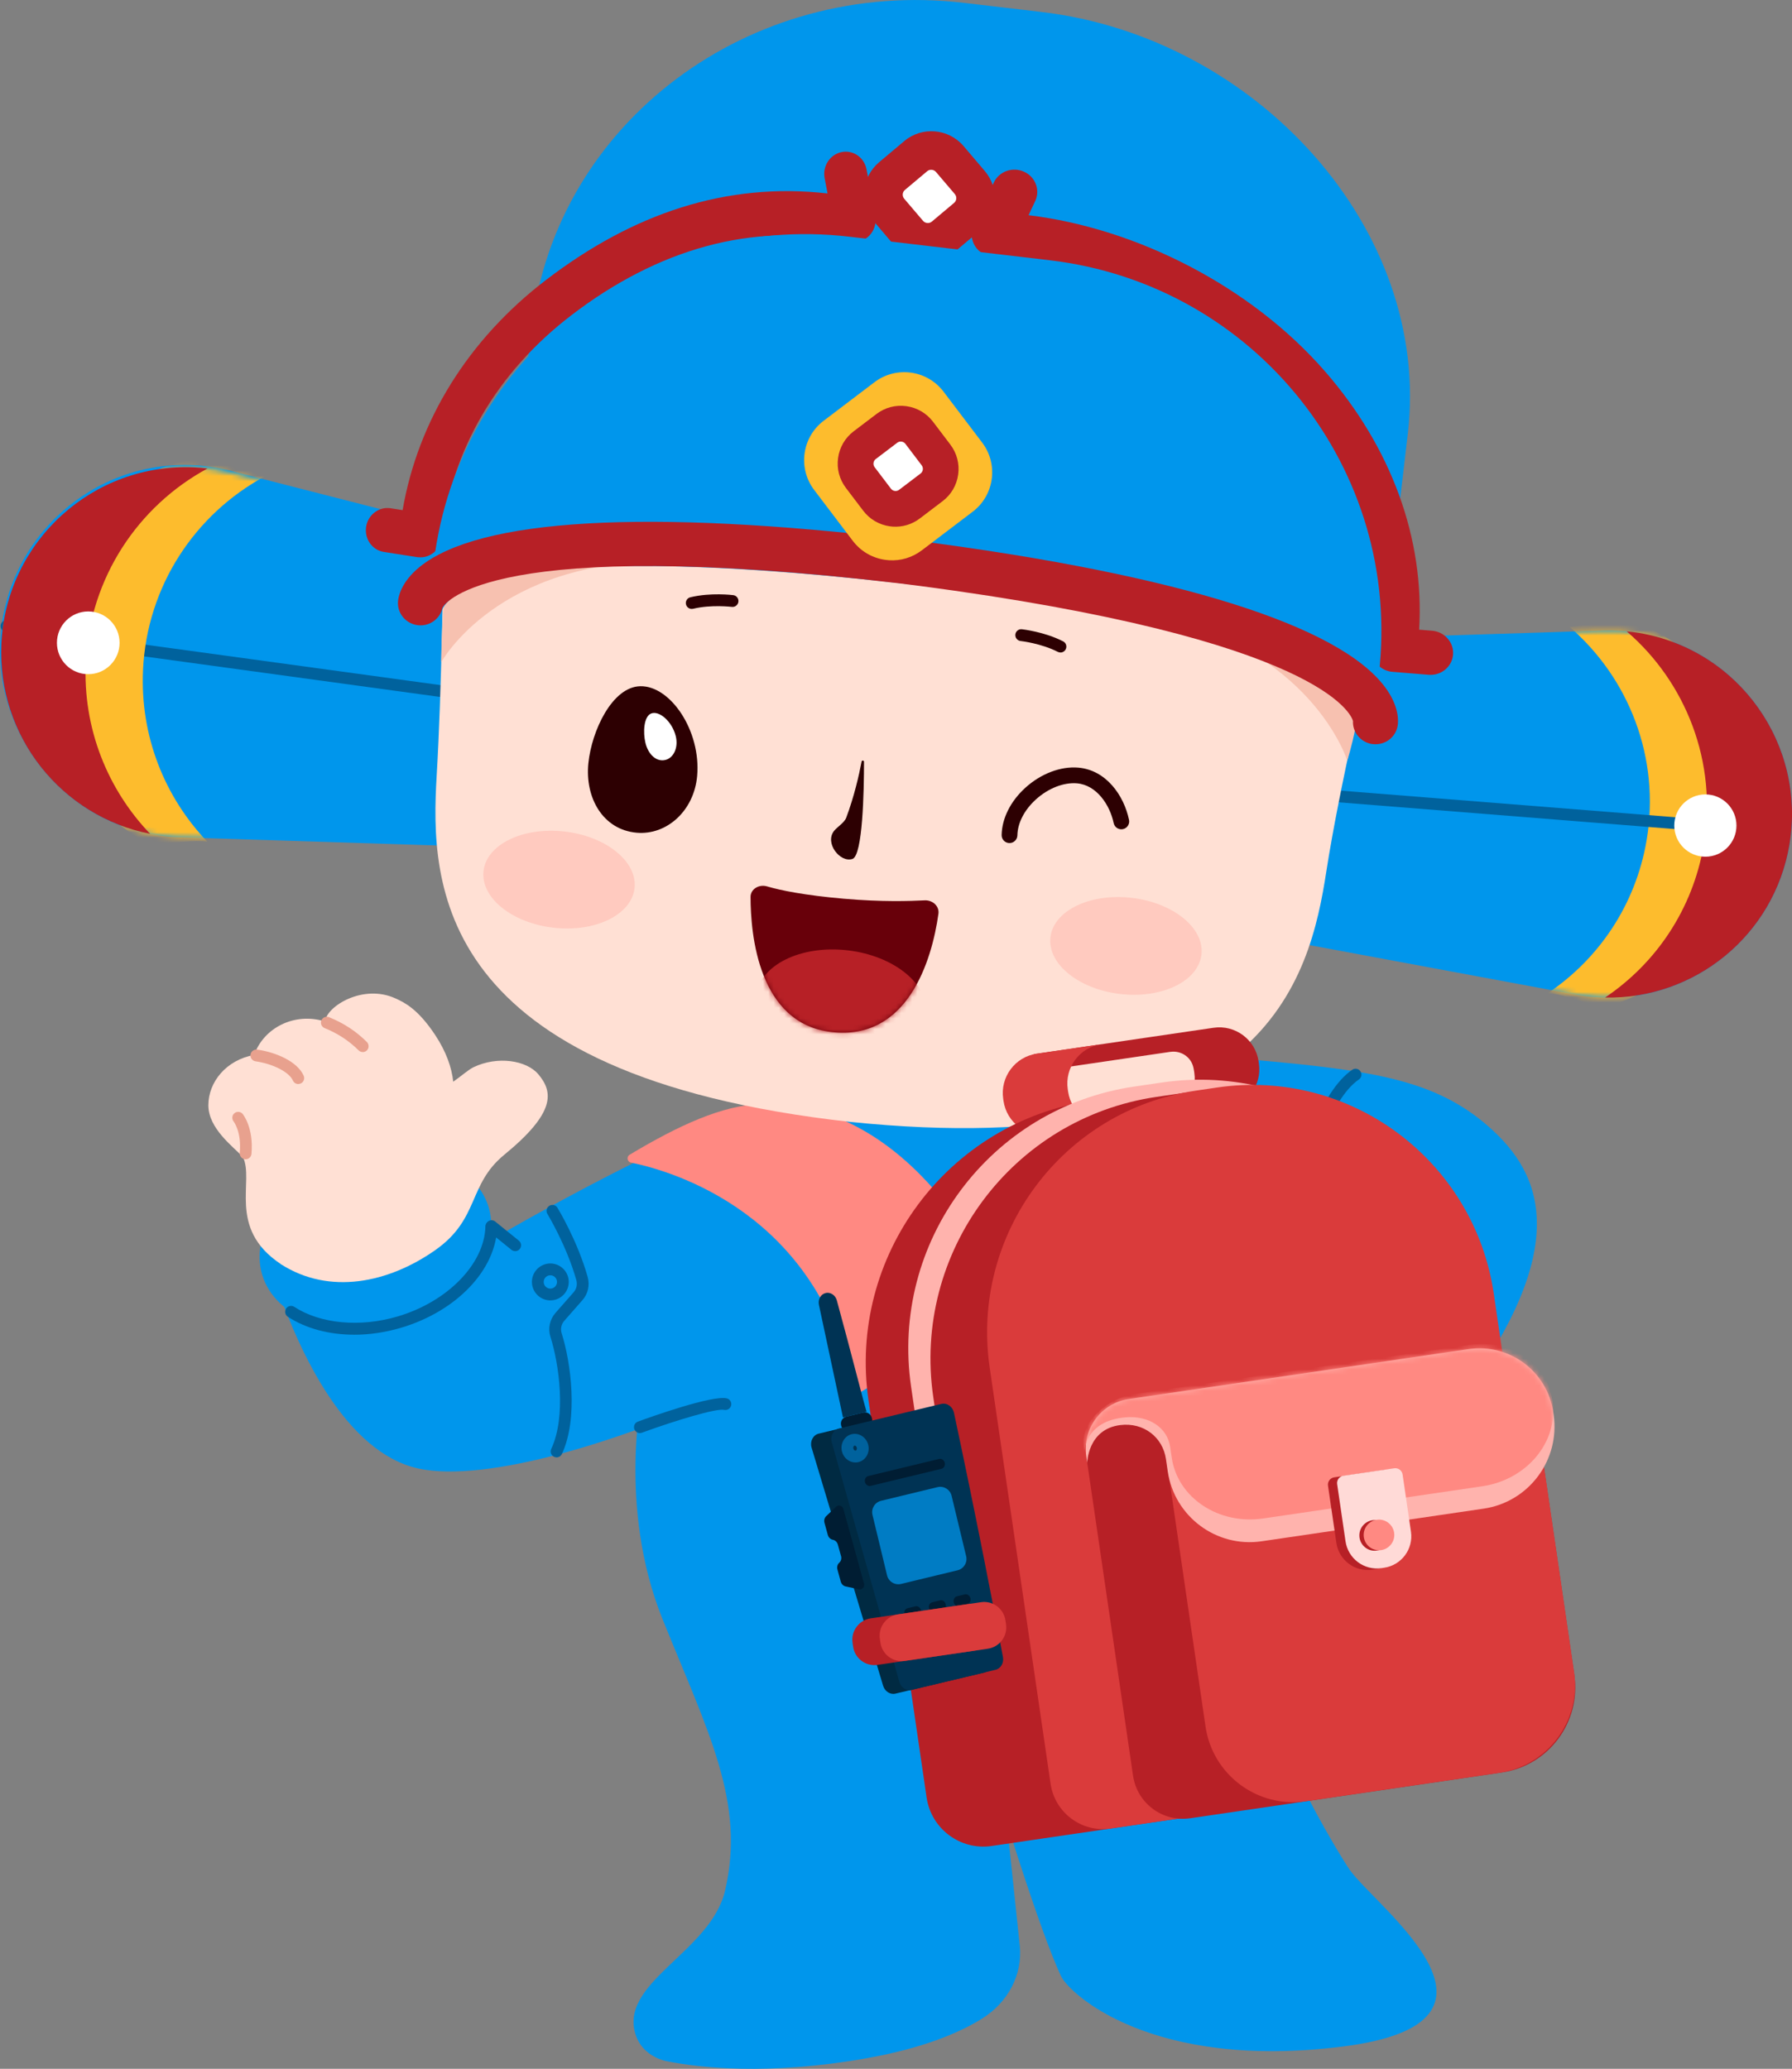<svg width="337" height="389" viewBox="0 0 337 389" fill="none" xmlns="http://www.w3.org/2000/svg">
<rect x="0" y="0" width="337" height="389" fill="#808080" stroke="none"/>
<g clip-path="url(#clip0_11739_271438)">
<path d="M232.029 251.398L236.008 243.627L197.061 241.712C197.061 241.712 212.592 197.242 235.447 199.254C258.301 201.265 270.046 203.069 280.063 211.935C290.08 220.793 296.82 235.138 271.308 267.326C263.018 277.789 228.611 264.464 232.021 251.413L232.029 251.398Z" fill="#0096EC"/>
<path d="M270.784 273.004C274.247 265.233 267.933 254.855 256.682 249.826C245.431 244.796 233.504 247.019 230.041 254.791C226.578 262.563 232.892 272.94 244.143 277.97C255.394 282.999 267.322 280.776 270.784 273.004Z" fill="#0096EC"/>
<path d="M271.736 266.638C271.242 266.638 270.799 266.305 270.666 265.81C269.204 260.212 264.185 254.637 257.563 251.265C248.779 246.791 238.879 247.028 234.022 251.82C233.587 252.248 232.885 252.248 232.457 251.805C232.029 251.369 232.036 250.666 232.472 250.237C238.082 244.706 248.816 244.314 258.574 249.283C265.853 252.988 271.183 258.962 272.822 265.248C272.977 265.839 272.622 266.446 272.032 266.601C271.936 266.623 271.847 266.638 271.751 266.638H271.736Z" fill="#00629D"/>
<path d="M233.816 244.189C233.21 244.189 232.723 243.709 232.708 243.103C232.708 242.814 232.605 235.997 234.332 229.423C234.731 227.915 235.838 226.724 237.3 226.244L242.083 224.669C242.858 224.417 243.427 223.789 243.611 222.997C244.785 217.829 248.173 205.355 254.3 201.147C254.802 200.8 255.496 200.925 255.836 201.436C256.183 201.938 256.05 202.633 255.548 202.974C249.916 206.841 246.638 219.655 245.767 223.485C245.42 225.023 244.268 226.28 242.777 226.776L237.994 228.351C237.248 228.595 236.68 229.209 236.48 229.985C234.834 236.248 234.93 242.992 234.93 243.058C234.938 243.672 234.45 244.175 233.845 244.189H233.823H233.816Z" fill="#00629D"/>
<path d="M240.119 235.183C239.506 235.183 238.909 234.998 238.421 234.636C237.75 234.14 237.321 233.349 237.262 232.462C237.203 231.633 237.454 230.791 237.971 230.081C238.488 229.378 239.219 228.883 240.023 228.691C240.887 228.491 241.765 228.654 242.437 229.149C243.109 229.644 243.537 230.436 243.596 231.316C243.655 232.144 243.404 232.987 242.887 233.696C242.371 234.399 241.64 234.894 240.835 235.087C240.599 235.146 240.355 235.168 240.119 235.168V235.183ZM240.747 230.835C240.665 230.835 240.584 230.85 240.533 230.864C240.245 230.931 239.957 231.131 239.757 231.412C239.551 231.685 239.447 232.018 239.47 232.314C239.477 232.454 239.529 232.706 239.735 232.854C239.942 233.009 240.193 232.979 240.333 232.942C240.621 232.876 240.909 232.676 241.108 232.395C241.308 232.122 241.418 231.789 241.396 231.493C241.389 231.353 241.337 231.101 241.131 230.953C241.012 230.864 240.872 230.835 240.754 230.835H240.747Z" fill="#00629D"/>
<path d="M135.54 212.313C135.54 212.313 138.663 221.171 137.607 223.589C136.559 226.014 124.261 247.576 120.872 261.3C120.872 261.3 116.008 283.113 124.593 304.438C133.185 325.763 140.242 338.859 136.352 355.503C133.621 367.186 115.926 372.858 119.654 382.929C120.533 385.295 122.762 387.055 125.508 387.595C131.369 388.748 144.303 390.316 162.89 387.025C173.321 385.177 180.134 382.36 184.549 379.646C189.598 376.548 192.337 371.246 191.776 365.87L189.332 342.608C189.332 342.608 195.57 362.949 199.49 371.497C201.047 374.884 216.601 389.362 252.581 384.8C288.568 380.237 258.914 358.705 253.858 351.629C252.271 349.41 237.027 324.787 232.753 303.743C232.753 303.743 233.262 290.811 238.134 276.451C243.922 259.4 251.776 233.726 244.675 221.903C237.573 210.079 229.955 204.992 229.955 204.992L149.736 205.709L143.424 208.645L135.54 212.313Z" fill="#0096EC"/>
<path d="M90.03 227.96L95.013 231.62C95.013 231.62 120.621 216.75 139.976 209.267C159.332 201.784 160.786 250.439 139.408 260.606C118.03 270.78 91.47 278.966 78.625 276.112C65.168 273.124 56.376 254.602 51.947 241.558C47.525 228.507 86.251 214.561 90.023 227.952L90.03 227.96Z" fill="#0096EC"/>
<path d="M75.093 248.6C86.864 245.124 94.396 235.478 91.916 227.057C89.437 218.635 77.885 214.626 66.115 218.103C54.345 221.58 46.813 231.225 49.292 239.647C51.771 248.069 63.323 252.077 75.093 248.6Z" fill="#0096EC"/>
<path d="M66.585 250.962C61.912 250.962 57.557 249.816 54.131 247.59C53.615 247.257 53.474 246.57 53.806 246.052C54.139 245.534 54.825 245.394 55.342 245.727C60.258 248.928 67.707 249.616 74.786 247.531C84.168 244.758 91.115 237.645 91.285 230.613C91.299 229.999 91.801 229.541 92.421 229.533C93.034 229.548 93.514 230.058 93.499 230.672C93.3 238.769 85.859 246.57 75.413 249.661C72.453 250.533 69.464 250.969 66.592 250.969L66.585 250.962Z" fill="#00629D"/>
<path d="M52.752 237.646C42.66 230.887 47.916 222.007 45.665 217.533C43.797 215.559 39.184 212.18 39.184 207.817C39.184 203.454 42.542 199.299 47.798 198.36C49.57 193.287 55.343 190.278 61.123 192.067C61.418 189.198 68.291 184.939 74.381 187.734C75.99 188.474 78.559 189.634 81.873 194.663C83.889 197.724 84.952 200.696 85.232 203.395C86.583 202.456 88.118 201.11 89.049 200.667C93.559 198.508 99.044 199.351 101.273 202.035C104.049 205.37 104.506 209.2 94.836 217.126C87.934 222.783 90.237 229.187 81.836 235.072C73.022 241.254 61.942 243.532 52.847 237.72L52.951 237.808C52.951 237.808 52.833 237.72 52.825 237.712C52.811 237.705 52.796 237.697 52.781 237.69L52.766 237.66L52.752 237.646Z" fill="#FFE0D4"/>
<path d="M46.189 217.97C46.189 217.97 46.123 217.97 46.086 217.97C45.473 217.911 45.03 217.371 45.089 216.765C45.451 212.861 43.989 210.938 43.923 210.857C43.546 210.376 43.627 209.681 44.1 209.304C44.572 208.927 45.259 208.993 45.643 209.467C45.731 209.57 47.739 212.106 47.289 216.972C47.237 217.549 46.75 217.977 46.189 217.977V217.97Z" fill="#E8A18E"/>
<path d="M68.217 197.819C67.936 197.819 67.648 197.709 67.434 197.494C65.655 195.712 63.507 194.307 61.049 193.316C60.481 193.087 60.208 192.444 60.436 191.874C60.665 191.305 61.307 191.031 61.876 191.261C64.615 192.362 67.014 193.937 68.999 195.934C69.427 196.37 69.427 197.073 68.999 197.502C68.785 197.716 68.497 197.827 68.217 197.827V197.819Z" fill="#E8A18E"/>
<path d="M56.095 203.832C55.667 203.832 55.269 203.588 55.084 203.174C54.375 201.584 51.356 200.031 48.056 199.558C47.451 199.469 47.03 198.907 47.112 198.301C47.2 197.694 47.761 197.28 48.367 197.354C51.851 197.85 55.911 199.558 57.107 202.264C57.358 202.826 57.107 203.477 56.546 203.728C56.398 203.795 56.243 203.824 56.095 203.824V203.832Z" fill="#E8A18E"/>
<path d="M104.669 274.026C104.514 274.026 104.351 273.989 104.196 273.923C103.643 273.664 103.406 272.998 103.665 272.444C106.529 266.336 105.141 256.48 103.51 251.34C103.023 249.802 103.384 248.094 104.447 246.882L107.88 242.978C108.419 242.364 108.611 241.506 108.382 240.7C106.581 234.26 102.978 228.307 102.941 228.248C102.624 227.723 102.786 227.043 103.31 226.725C103.835 226.407 104.514 226.57 104.831 227.095C104.986 227.346 108.625 233.358 110.515 240.109C110.943 241.647 110.582 243.273 109.541 244.456L106.108 248.361C105.555 248.989 105.363 249.884 105.621 250.682C107.356 256.154 108.795 266.713 105.665 273.398C105.481 273.797 105.082 274.034 104.661 274.034L104.669 274.026Z" fill="#00629D"/>
<path d="M120.333 269.457C119.883 269.457 119.455 269.176 119.292 268.725C119.086 268.149 119.381 267.513 119.957 267.306C122.26 266.463 133.879 262.307 136.655 262.928C137.253 263.061 137.629 263.653 137.496 264.252C137.363 264.851 136.773 265.228 136.175 265.095C134.735 264.777 127.191 267.032 120.717 269.391C120.592 269.435 120.466 269.457 120.341 269.457H120.333Z" fill="#00629D"/>
<path d="M103.502 244.515C103.384 244.515 103.258 244.515 103.14 244.492C101.236 244.293 99.855 242.585 100.047 240.684C100.239 238.784 101.952 237.394 103.849 237.586C105.753 237.786 107.134 239.494 106.942 241.394C106.846 242.318 106.396 243.147 105.68 243.731C105.059 244.241 104.292 244.507 103.502 244.507V244.515ZM103.494 239.79C102.86 239.79 102.321 240.27 102.254 240.914C102.18 241.601 102.682 242.215 103.369 242.289C103.701 242.318 104.026 242.222 104.284 242.015C104.543 241.801 104.705 241.505 104.742 241.172C104.816 240.485 104.314 239.871 103.627 239.797C103.583 239.797 103.539 239.797 103.502 239.797L103.494 239.79Z" fill="#00629D"/>
<path d="M96.88 235.25C96.636 235.25 96.393 235.169 96.186 235.006L91.749 231.42C91.277 231.036 91.196 230.34 91.587 229.86C91.971 229.379 92.665 229.305 93.145 229.697L97.581 233.283C98.054 233.668 98.135 234.363 97.743 234.844C97.522 235.117 97.205 235.258 96.88 235.258V235.25Z" fill="#00629D"/>
<path d="M118.657 218.598C126.489 220.203 153.972 228.152 160.497 261.308C160.608 261.862 161.221 262.143 161.701 261.847L188.482 245.543C188.822 245.336 188.962 244.914 188.807 244.545C186.674 239.531 171.644 206.826 143.157 207.595C135.893 207.788 127.662 211.581 118.413 217.119C117.785 217.496 117.933 218.458 118.657 218.606V218.598Z" fill="#FF8982"/>
<path d="M187.752 208.321C195.584 209.925 223.067 217.874 229.593 251.03C229.704 251.585 230.316 251.866 230.796 251.57L257.578 235.266C257.917 235.059 258.058 234.637 257.903 234.267C255.769 229.254 240.74 196.549 212.253 197.318C204.989 197.51 196.758 201.304 187.509 206.842C186.881 207.219 187.029 208.18 187.752 208.328V208.321Z" fill="#56B1FF"/>
<path d="M144.147 114.317L44.174 88.725C41.73 88.038 39.176 87.601 36.526 87.468C17.363 86.485 1.026 101.251 0.044 120.454C-0.93 139.48 13.546 155.71 32.451 156.96H32.473C32.643 156.967 32.806 156.99 32.975 156.997C33.226 157.012 33.47 157.012 33.721 157.019L136.78 160.635L144.147 114.317Z" fill="#0096EC"/>
<path d="M144.148 139.427C144.096 139.427 144.045 139.427 143.986 139.412L1.057 118.819C0.451 118.731 0.031 118.169 0.119 117.562C0.208 116.956 0.769 116.534 1.374 116.623L144.303 137.224C144.908 137.312 145.329 137.874 145.241 138.481C145.159 139.035 144.687 139.435 144.148 139.435V139.427Z" fill="#00629D"/>
<path d="M198.317 121.836L300.608 118.59C303.126 118.449 305.694 118.575 308.278 119.019C327.05 122.198 339.696 140.019 336.521 158.822C333.377 177.449 315.882 190.048 297.309 187.187H297.286C297.124 187.165 296.962 187.143 296.792 187.113C296.548 187.069 296.312 187.017 296.068 186.972L195.512 168.272L198.324 121.843L198.317 121.836Z" fill="#0096EC"/>
<mask id="mask0_11739_271438" style="mask-type:luminance" maskUnits="userSpaceOnUse" x="195" y="118" width="143" height="70">
<path d="M198.317 121.836L300.608 118.59C303.126 118.449 305.694 118.575 308.278 119.019C327.05 122.198 339.696 140.019 336.521 158.822C333.377 177.449 315.882 190.048 297.309 187.187H297.286C297.124 187.165 296.962 187.143 296.792 187.113C296.548 187.069 296.312 187.017 296.068 186.972L195.512 168.272L198.324 121.843L198.317 121.836Z" fill="white"/>
</mask>
<g mask="url(#mask0_11739_271438)">
<path d="M309.659 157.994C312.28 142.458 306.293 127.463 295.176 117.887C295.958 117.961 303.503 116.438 304.293 116.571C323.065 119.75 328.948 139.19 325.774 157.986C323.427 171.88 315.735 185.693 302.927 188.961C299.974 189.715 294.246 186.802 291.094 186.735C300.609 180.339 307.592 170.202 309.659 157.986V157.994Z" fill="#FDBC2D"/>
</g>
<path d="M320.4 158.822C323.021 143.286 317.034 128.29 305.917 118.715C306.699 118.789 307.489 118.885 308.279 119.018C327.051 122.198 339.689 140.018 336.522 158.822C333.636 175.925 318.658 187.933 301.842 187.571C311.357 181.175 318.34 171.037 320.407 158.822H320.4Z" fill="#B72026"/>
<path d="M320.716 156.337C320.716 156.337 320.657 156.337 320.627 156.337L193.082 146.192C192.47 146.141 192.019 145.608 192.064 145.002C192.108 144.396 192.632 143.937 193.252 143.981L320.797 154.126C321.41 154.178 321.86 154.711 321.816 155.317C321.772 155.901 321.284 156.337 320.716 156.337Z" fill="#00629D"/>
<path d="M320.708 161.086C323.937 161.086 326.554 158.464 326.554 155.229C326.554 151.995 323.937 149.373 320.708 149.373C317.479 149.373 314.861 151.995 314.861 155.229C314.861 158.464 317.479 161.086 320.708 161.086Z" fill="white"/>
<path d="M144.34 114.369L44.278 89.117C41.827 88.437 39.273 88.008 36.63 87.882C17.459 86.965 1.174 101.791 0.259 121.001C-0.649 140.027 13.879 156.206 32.791 157.396H32.813C32.983 157.403 33.146 157.426 33.315 157.433C33.566 157.448 33.81 157.44 34.061 157.448L137.135 160.716L144.34 114.376V114.369Z" fill="#0096EC"/>
<mask id="mask1_11739_271438" style="mask-type:luminance" maskUnits="userSpaceOnUse" x="0" y="87" width="145" height="74">
<path d="M144.34 114.369L44.278 89.117C41.827 88.437 39.273 88.008 36.63 87.882C17.459 86.965 1.174 101.791 0.259 121.001C-0.649 140.027 13.879 156.206 32.791 157.396H32.813C32.983 157.403 33.146 157.426 33.315 157.433C33.566 157.448 33.81 157.44 34.061 157.448L137.135 160.716L144.34 114.376V114.369Z" fill="white"/>
</mask>
<g mask="url(#mask1_11739_271438)">
<path d="M144.42 139.481C144.368 139.481 144.317 139.481 144.265 139.474L16.447 121.964C15.841 121.883 15.413 121.321 15.502 120.714C15.59 120.108 16.137 119.687 16.749 119.768L144.568 137.278C145.173 137.359 145.601 137.921 145.512 138.527C145.439 139.082 144.959 139.488 144.42 139.488V139.481Z" fill="#00629D"/>
<path d="M26.893 125.971C27.646 110.103 36.77 96.616 49.777 89.584C48.987 89.488 41.886 86.36 41.081 86.323C21.91 85.406 11.937 103.285 11.022 122.488C10.343 136.678 14.956 151.947 26.871 157.929C29.617 159.312 35.884 157.671 39.007 158.284C31.005 149.929 26.31 138.438 26.9 125.964L26.893 125.971Z" fill="#FDBC2D"/>
</g>
<path d="M16.138 124.477C16.891 108.608 26.015 95.121 39.022 88.089C38.232 87.993 37.435 87.919 36.63 87.882C17.459 86.965 1.175 101.791 0.259 120.994C-0.575 138.459 11.605 153.521 28.237 156.79C20.235 148.434 15.54 136.943 16.13 124.469L16.138 124.477Z" fill="#B72026"/>
<path d="M16.596 126.768C19.849 126.768 22.487 124.126 22.487 120.867C22.487 117.609 19.849 114.967 16.596 114.967C13.342 114.967 10.705 117.609 10.705 120.867C10.705 124.126 13.342 126.768 16.596 126.768Z" fill="white"/>
<path d="M83.373 105.629C83.373 105.629 83.077 129.757 82.118 145.891C80.915 166.085 81.461 202.243 159.923 210.954L159.635 210.924C238.157 219.058 246.336 183.839 249.429 163.844C251.902 147.873 257.616 123.96 257.616 123.96C257.616 123.96 261.093 69.094 175.713 60.516C91.19 52.02 83.365 105.629 83.365 105.629H83.373Z" fill="#FFE0D4"/>
<path d="M253.357 143.015C253.357 143.015 246.736 121.49 215.348 115.234C215.348 115.234 252.449 116.543 255.099 125.845C256.908 132.19 253.357 143.015 253.357 143.015Z" fill="#F7C1B0"/>
<path d="M82.982 124.499C82.982 124.499 93.627 105.06 125.628 105.614C125.628 105.614 88.017 98.523 84.533 107.552C83.005 111.515 82.982 124.507 82.982 124.507V124.499Z" fill="#F7C1B0"/>
<path d="M97.493 91.498L260.184 111.248C260.774 111.314 261.306 110.915 261.372 110.361L264.753 81.523C269.256 43.087 236.215 6.995 195.828 2.248L181.3 0.54C140.98 -4.2 104.624 23.004 100.033 61.358L96.556 90.352C96.489 90.913 96.91 91.424 97.501 91.498H97.493Z" fill="#0096EC"/>
<path d="M261.741 126.31C261.792 126.31 261.844 126.325 261.896 126.325L268.665 126.88C271.02 127.072 273.072 125.379 273.257 123.086C273.441 120.802 271.677 118.798 269.322 118.598L266.879 118.398C267.905 101.295 261.704 84.2 249.162 69.811C235.232 53.824 213.758 42.925 193.428 40.462L194.683 37.8C195.658 35.715 194.713 33.246 192.565 32.284C190.417 31.316 187.885 32.225 186.903 34.303L183.116 42.37C182.525 43.627 182.621 45.099 183.374 46.289C184.127 47.472 185.441 48.219 186.866 48.271C206.967 49.032 228.825 59.296 242.658 75.164C254.676 88.954 260.117 105.458 257.983 121.637C257.836 122.769 258.168 123.907 258.906 124.795C259.615 125.645 260.626 126.192 261.741 126.318V126.31Z" fill="#B72026"/>
<path d="M78.625 104.771C79.665 104.897 80.714 104.594 81.548 103.921C82.419 103.226 82.98 102.183 83.098 101.052C84.774 84.821 93.433 69.973 107.481 59.252C123.64 46.911 141.364 41.668 159.855 45.447C161.169 45.713 162.535 45.284 163.487 44.3C164.44 43.317 164.86 41.905 164.602 40.544L162.956 31.841C162.528 29.593 160.424 28.144 158.246 28.602C156.068 29.061 154.651 31.249 155.079 33.497L155.626 36.374C136.543 34.207 119.033 40.152 102.749 52.589C88.096 63.777 78.617 79.039 75.716 95.92L73.442 95.565C71.272 95.232 69.198 96.785 68.851 99.055C68.504 101.325 69.995 103.44 72.188 103.78L78.484 104.764C78.529 104.764 78.58 104.778 78.625 104.786V104.771Z" fill="#B72026"/>
<path d="M169.408 37.431L173.409 42.133C173.889 42.695 174.738 42.769 175.299 42.289L180.023 38.318C180.591 37.845 180.658 37.002 180.178 36.44L176.177 31.737C175.697 31.175 174.848 31.101 174.287 31.582L169.563 35.553C168.994 36.026 168.928 36.869 169.408 37.431Z" fill="white"/>
<path d="M168.405 46.414L164.404 41.712C163.023 40.092 162.359 38.029 162.536 35.907C162.713 33.785 163.71 31.862 165.334 30.494L170.058 26.524C173.38 23.729 178.378 24.15 181.197 27.455L185.198 32.158C186.579 33.778 187.236 35.84 187.066 37.955C186.889 40.078 185.892 42 184.268 43.368L179.544 47.346C177.883 48.744 175.801 49.335 173.786 49.165C171.771 48.995 169.815 48.063 168.405 46.414ZM175.661 37.009C175.683 36.728 175.683 36.447 175.661 36.166C175.144 36.04 174.613 35.996 174.081 36.033C174.015 36.306 173.963 36.58 173.941 36.868C173.919 37.157 173.919 37.43 173.941 37.711C174.458 37.837 174.989 37.881 175.521 37.844C175.587 37.571 175.639 37.29 175.661 37.009Z" fill="#B72026"/>
<path d="M170.044 37.37L173.58 41.519C174 42.014 174.753 42.081 175.248 41.659L179.419 38.154C179.921 37.733 179.98 36.993 179.559 36.49L176.023 32.342C175.602 31.847 174.849 31.78 174.355 32.202L170.184 35.707C169.682 36.128 169.623 36.868 170.044 37.37Z" fill="white"/>
<path d="M82.943 115.729C82.943 115.729 80.706 99.794 168.876 109.614L172.353 110.02C260.39 120.92 255.008 138.015 255.008 138.015L259.304 126.813C263.815 88.355 236.096 53.483 197.4 48.936L159.789 44.514C121.196 39.974 86.228 67.318 81.592 105.658L82.943 115.729Z" fill="#0096EC"/>
<path d="M258.153 139.915C258.079 139.908 258.005 139.893 257.931 139.886C255.805 139.508 254.336 137.63 254.439 135.56C254.137 134.458 248.682 120.091 172.419 110.101L168.935 109.665C92.583 100.659 83.784 113.251 83.216 114.242C82.809 116.275 80.92 117.732 78.772 117.577C76.431 117.399 74.682 115.403 74.844 113.103C74.903 112.312 75.361 109.502 78.904 106.611C90.103 97.479 121.579 95.668 169.931 101.369L173.474 101.812C221.774 108.142 251.848 117.614 260.478 129.216C263.209 132.891 262.973 135.723 262.833 136.506C262.441 138.702 260.375 140.189 258.153 139.908V139.915Z" fill="#B72026"/>
<path d="M168.485 77.177L158.923 84.435C157.776 85.306 157.551 86.942 158.422 88.09L165.678 97.659C166.548 98.807 168.184 99.032 169.331 98.161L178.893 90.903C180.04 90.032 180.264 88.395 179.394 87.248L172.138 77.679C171.267 76.531 169.632 76.306 168.485 77.177Z" fill="white"/>
<path d="M167.146 105.334C166.929 105.32 166.707 105.3 166.492 105.269C164.039 104.93 161.861 103.658 160.367 101.687L153.107 92.12C150.016 88.044 150.814 82.215 154.887 79.124L164.455 71.863C168.528 68.772 174.355 69.571 177.445 73.647L184.705 83.219C187.796 87.295 186.998 93.124 182.925 96.215L173.357 103.476C171.561 104.838 169.377 105.489 167.151 105.34L167.146 105.334ZM166.182 87.293L168.531 90.389L171.625 88.04L169.276 84.944L166.182 87.293Z" fill="#FDBC2D"/>
<path d="M168.72 82.968L164.435 86.221C163.922 86.61 163.821 87.342 164.211 87.855L167.462 92.143C167.851 92.656 168.583 92.757 169.096 92.368L173.381 89.115C173.894 88.726 173.994 87.994 173.605 87.481L170.353 83.193C169.964 82.679 169.232 82.579 168.72 82.968Z" fill="#B72026"/>
<path d="M167.89 99.019C167.711 99.007 167.531 98.989 167.352 98.961C165.342 98.683 163.557 97.644 162.332 96.027L159.08 91.744C157.855 90.126 157.329 88.13 157.607 86.119C157.884 84.108 158.922 82.328 160.539 81.097L164.825 77.845C166.442 76.619 168.431 76.094 170.447 76.372C172.458 76.65 174.242 77.689 175.468 79.307L178.719 83.595C179.945 85.212 180.47 87.208 180.193 89.22C179.915 91.231 178.877 93.011 177.261 94.236L172.975 97.489C171.503 98.607 169.715 99.141 167.89 99.019ZM167.448 88.77C167.851 88.936 168.274 89.049 168.711 89.11C169.142 89.171 169.583 89.168 170.016 89.123C170.181 88.72 170.295 88.297 170.355 87.865C170.416 87.433 170.414 86.992 170.368 86.559C169.965 86.394 169.542 86.28 169.111 86.219C168.679 86.159 168.238 86.161 167.805 86.207C167.64 86.61 167.527 87.033 167.466 87.464C167.405 87.896 167.408 88.337 167.453 88.771L167.448 88.77Z" fill="#B72026"/>
<path d="M168.732 83.248L164.696 86.311C164.214 86.678 164.119 87.366 164.485 87.849L167.548 91.888C167.914 92.371 168.602 92.465 169.085 92.099L173.121 89.035C173.603 88.669 173.698 87.98 173.332 87.497L170.269 83.459C169.903 82.976 169.215 82.881 168.732 83.248Z" fill="white"/>
<g opacity="0.5">
<path d="M225.942 179.479C226.51 174.484 220.612 169.711 212.77 168.817C204.927 167.923 198.11 171.248 197.543 176.243C196.975 181.238 202.873 186.012 210.715 186.905C218.558 187.799 225.375 184.474 225.942 179.479Z" fill="#FFB3A9"/>
<path d="M119.329 167.012C119.896 162.017 113.999 157.244 106.156 156.35C98.314 155.457 91.497 158.781 90.93 163.776C90.362 168.771 96.26 173.545 104.102 174.438C111.945 175.332 118.762 172.007 119.329 167.012Z" fill="#FFB3A9"/>
</g>
<path d="M110.649 143.502C109.984 150.023 113.38 156.013 119.721 156.575C125.383 157.077 130.521 152.449 131.104 145.912C131.864 137.431 126.084 128.898 120.4 129.031C115.129 129.149 111.269 137.409 110.649 143.502Z" fill="#2D0002"/>
<path d="M121.381 139.694C121.89 141.808 123.426 143.346 125.175 142.881C126.733 142.466 127.611 140.492 127.072 138.377C126.378 135.634 123.942 133.542 122.444 134.163C121.056 134.732 120.901 137.719 121.381 139.694Z" fill="white"/>
<path d="M189.842 158.519H189.812C189 158.504 188.351 157.831 188.365 157.01C188.425 153.868 190.056 150.629 192.832 148.115C195.747 145.475 199.446 144.063 202.753 144.336C208.031 144.773 211.36 149.579 212.32 154.149C212.49 154.947 211.98 155.731 211.183 155.901C210.386 156.071 209.603 155.561 209.434 154.762C208.725 151.376 206.252 147.597 202.517 147.287C200.022 147.087 197.135 148.211 194.817 150.311C192.647 152.278 191.37 154.74 191.326 157.069C191.311 157.875 190.654 158.519 189.849 158.519H189.842Z" fill="#2D0002"/>
<path d="M162.033 143.192C162.084 142.919 162.483 142.963 162.483 143.237C162.483 148.716 162.247 160.879 160.305 161.508C157.987 162.269 155.027 158.506 156.865 156.214C157.426 155.518 158.792 154.676 159.132 153.773C160.638 149.766 161.553 145.714 162.033 143.185V143.192Z" fill="#2D0002"/>
<path d="M130.084 114.494C129.583 114.494 129.132 114.154 129.007 113.644C128.866 113.045 129.228 112.446 129.826 112.306C133.65 111.381 137.732 111.884 137.902 111.906C138.507 111.98 138.935 112.535 138.862 113.149C138.788 113.755 138.227 114.191 137.629 114.11C137.592 114.11 133.775 113.637 130.35 114.465C130.262 114.487 130.173 114.494 130.092 114.494H130.084Z" fill="#2D0002"/>
<path d="M199.43 122.687C199.26 122.687 199.09 122.65 198.928 122.569C195.791 120.964 191.967 120.528 191.93 120.528C191.324 120.462 190.882 119.914 190.948 119.301C191.014 118.694 191.553 118.251 192.166 118.317C192.336 118.339 196.418 118.798 199.932 120.595C200.478 120.876 200.692 121.541 200.412 122.088C200.22 122.473 199.828 122.695 199.422 122.695L199.43 122.687Z" fill="#2D0002"/>
<path d="M144.251 166.668C142.715 166.209 141.15 167.2 141.15 168.627C141.15 175.704 142.605 192.459 156.365 194.056C170.656 195.713 175.248 180.658 176.48 171.807C176.672 170.446 175.454 169.226 173.904 169.293C171.143 169.426 165.917 169.618 158.638 168.982C151.36 168.346 146.768 167.415 144.251 166.668Z" fill="#68000A"/>
<mask id="mask2_11739_271438" style="mask-type:luminance" maskUnits="userSpaceOnUse" x="141" y="166" width="36" height="29">
<path d="M144.251 166.668C142.715 166.209 141.15 167.2 141.15 168.627C141.15 175.704 142.605 192.459 156.365 194.056C170.656 195.713 175.248 180.658 176.48 171.807C176.672 170.446 175.454 169.226 173.904 169.293C171.143 169.426 165.917 169.618 158.638 168.982C151.36 168.346 146.768 167.415 144.251 166.668Z" fill="white"/>
</mask>
<g mask="url(#mask2_11739_271438)">
<path d="M174.193 190.881C174.852 185.169 168.228 179.71 159.399 178.689C150.57 177.667 142.879 181.469 142.22 187.181C141.561 192.893 148.185 198.352 157.014 199.373C165.843 200.395 173.534 196.593 174.193 190.881Z" fill="#B72026"/>
</g>
<path d="M220.108 197.775L194.913 201.48L194.434 198.212L216.077 195.032L225.393 193.664L228.221 193.25C232.296 192.651 236.09 195.476 236.688 199.557L236.747 199.971C237.345 204.053 234.525 207.854 230.45 208.453L218.307 210.235C222.382 209.636 225.209 205.843 224.604 201.753L224.544 201.339C224.508 201.088 224.456 200.844 224.397 200.607C223.924 198.7 222.049 197.494 220.108 197.783V197.775Z" fill="#B72026"/>
<path d="M194.957 198.124L207.1 196.342C203.025 196.941 200.198 200.734 200.803 204.823L200.862 205.237C201.46 209.319 205.247 212.151 209.329 211.545L197.186 213.327C193.111 213.925 189.317 211.101 188.719 207.019L188.66 206.605C188.062 202.523 190.882 198.723 194.957 198.124Z" fill="#DA3B3B"/>
<path d="M205.297 206.957L210.476 206.196C237.609 202.212 262.86 221.044 266.837 248.216L277.749 322.781C278.612 328.678 274.53 334.173 268.643 335.037L186.489 347.101C180.602 347.965 175.117 343.876 174.254 337.979L163.341 263.413C159.363 236.234 178.163 210.941 205.29 206.958L205.297 206.957Z" fill="#B72026"/>
<path d="M213.297 204.306L218.476 203.546C245.609 199.561 270.86 218.393 274.837 245.565L277.498 263.753C277.78 265.677 276.452 267.464 274.531 267.746L177.989 281.923C176.068 282.205 174.284 280.875 174.003 278.951L171.341 260.763C167.363 233.583 186.163 208.291 213.29 204.307L213.297 204.306Z" fill="#FFB3AD"/>
<path d="M217.469 206.252L222.647 205.491C249.781 201.507 275.032 220.338 279.008 247.511L281.67 265.698C281.952 267.623 280.624 269.409 278.703 269.691L182.161 283.868C180.24 284.15 178.456 282.82 178.174 280.896L175.513 262.708C171.535 235.529 190.335 210.236 217.462 206.253L217.469 206.252Z" fill="#B72026"/>
<path d="M224.837 205.079L228.891 204.484C253.936 200.806 277.25 218.188 280.922 243.275L292.368 321.484C293.165 326.927 289.4 331.994 283.966 332.792L208.86 343.821C203.426 344.619 198.368 340.848 197.571 335.405L186.125 257.195C182.454 232.108 199.807 208.754 224.852 205.077L224.837 205.079Z" fill="#DA3B3B"/>
<path d="M223.807 341.891L282.449 333.277C291.263 331.983 297.36 323.775 296.068 314.946L288.48 263.127C288.48 263.127 216.336 263.46 209.759 266.203C203.182 268.946 204.525 275.461 204.525 275.461L213.081 333.891C213.841 339.067 218.639 342.645 223.807 341.884V341.891Z" fill="#B72026"/>
<path d="M281.998 333.333L245.552 338.685C236.48 340.017 228.039 333.724 226.709 324.637L219.219 273.461L288.533 263.282L296.023 314.459C297.352 323.545 291.069 332.001 281.998 333.333Z" fill="#DA3B3B"/>
<path d="M210.682 267.955C204.532 268.717 204.466 275.054 204.466 275.054L204.282 273.819C203.521 268.636 207.101 263.815 212.276 263.06L276.182 253.67C283.851 252.546 290.975 257.855 292.104 265.537L292.171 265.974C293.418 274.492 287.535 282.419 279.024 283.668L237.264 289.806C228.76 291.055 220.847 285.162 219.599 276.636L219.267 274.352C218.662 270.211 215.044 267.416 210.682 267.955Z" fill="#FFB3AD"/>
<mask id="mask3_11739_271438" style="mask-type:luminance" maskUnits="userSpaceOnUse" x="204" y="253" width="89" height="37">
<path d="M210.682 267.955C204.532 268.717 204.466 275.054 204.466 275.054L204.282 273.819C203.521 268.636 207.101 263.815 212.276 263.06L276.182 253.67C283.851 252.546 290.975 257.855 292.104 265.537L292.171 265.974C293.418 274.492 287.535 282.419 279.024 283.668L237.264 289.806C228.76 291.055 220.847 285.162 219.599 276.636L219.267 274.352C218.662 270.211 215.044 267.416 210.682 267.955Z" fill="white"/>
</mask>
<g mask="url(#mask3_11739_271438)">
<path d="M211.707 266.499C203.809 267.164 203.956 273.117 203.956 273.117L203.794 272.022C203.122 267.431 208.238 262.876 213.346 262.129L276.403 252.864C283.969 251.755 290.908 256.369 291.905 263.171L291.964 263.556C293.071 271.106 287.158 278.226 278.765 279.461L237.552 285.517C229.158 286.752 221.459 281.628 220.352 274.078L220.056 272.059C219.518 268.392 216.019 266.137 211.7 266.499H211.707Z" fill="#FF8982"/>
</g>
<path d="M258.599 295.073L258.074 295.151C254.823 295.628 251.792 293.368 251.315 290.112L249.741 279.357C249.63 278.597 250.153 277.892 250.913 277.78L260.474 276.376C261.233 276.265 261.937 276.789 262.048 277.55L263.622 288.305C264.099 291.561 261.842 294.597 258.592 295.075L258.599 295.073Z" fill="#B72026"/>
<path d="M260.32 294.777L259.794 294.854C256.544 295.331 253.512 293.071 253.036 289.815L251.462 279.06C251.351 278.3 251.874 277.595 252.634 277.483L262.195 276.08C262.954 275.968 263.658 276.492 263.769 277.253L265.343 288.008C265.819 291.264 263.563 294.3 260.313 294.778L260.32 294.777Z" fill="#FFDAD7"/>
<path d="M258.516 291.586C260.106 291.586 261.395 290.295 261.395 288.702C261.395 287.109 260.106 285.818 258.516 285.818C256.926 285.818 255.637 287.109 255.637 288.702C255.637 290.295 256.926 291.586 258.516 291.586Z" fill="#B72026"/>
<path d="M259.328 291.498C260.918 291.498 262.207 290.207 262.207 288.614C262.207 287.022 260.918 285.73 259.328 285.73C257.738 285.73 256.449 287.022 256.449 288.614C256.449 290.207 257.738 291.498 259.328 291.498Z" fill="#FF8982"/>
<path d="M155.258 243.124C156.181 242.902 157.126 243.538 157.384 244.551C158.713 249.432 160.034 254.378 161.333 259.384C163.238 266.705 162.994 265.44 162.994 265.44L158.528 266.52L154.011 245.372C153.782 244.352 154.335 243.353 155.258 243.132V243.124Z" fill="#003354"/>
<path d="M159.834 269.121L162.991 268.358C163.717 268.183 164.163 267.452 163.988 266.726L163.959 266.603C163.784 265.877 163.054 265.43 162.329 265.605L159.171 266.368C158.446 266.543 158 267.274 158.175 268.001L158.204 268.123C158.379 268.849 159.109 269.296 159.834 269.121Z" fill="#001D33"/>
<path d="M168.397 318.45L184.962 314.531C185.959 314.287 186.571 313.223 186.35 312.114C185.176 305.865 183.958 299.558 182.703 293.214C180.895 284.096 179.042 275.105 177.152 266.239C177.123 266.106 176.96 265.344 176.274 264.849C175.838 264.538 161.347 267.785 160.816 267.91L153.958 269.567C152.902 269.825 152.29 271.001 152.615 272.162L166.064 316.927C166.374 318.022 167.401 318.687 168.397 318.45Z" fill="#002A42"/>
<path d="M158.158 292.577L157.567 290.433C157.434 289.96 157.065 289.605 156.622 289.524C156.179 289.442 155.81 289.087 155.677 288.614L155.05 286.337C154.924 285.878 155.05 285.39 155.367 285.087L157.25 283.298C157.7 282.869 158.431 283.105 158.608 283.734L162.484 297.753C162.661 298.382 162.151 298.966 161.546 298.84L159.021 298.293C158.593 298.205 158.239 297.85 158.113 297.391L157.486 295.114C157.353 294.64 157.486 294.145 157.826 293.842C158.165 293.539 158.298 293.043 158.165 292.57L158.158 292.577Z" fill="#001D33"/>
<path d="M171.46 317.755L187.221 313.969C188.217 313.725 188.83 312.66 188.608 311.551C187.435 305.303 186.217 298.995 184.962 292.651C183.153 283.534 181.3 274.542 179.41 265.677C179.381 265.544 179.219 264.782 178.532 264.287C178.096 263.976 177.565 263.85 177.033 263.976L157.767 268.605C156.711 268.864 156.098 270.039 156.423 271.2L169.127 316.232C169.437 317.326 170.464 317.991 171.46 317.755Z" fill="#003354"/>
<path d="M181.692 292.61L178.954 281.246C178.67 280.067 177.485 279.342 176.308 279.627L165.695 282.193C164.518 282.477 163.794 283.664 164.078 284.843L166.817 296.207C167.101 297.386 168.285 298.111 169.462 297.826L180.075 295.26C181.252 294.976 181.976 293.789 181.692 292.61Z" fill="#007CC4"/>
<path d="M180.415 302.005L181.876 301.65C182.341 301.539 182.615 301.029 182.496 300.518C182.371 300.001 181.898 299.676 181.433 299.794L179.972 300.149C179.507 300.26 179.234 300.77 179.352 301.28C179.477 301.798 179.95 302.123 180.415 302.005Z" fill="#001D33"/>
<path d="M181.174 305.163L182.636 304.808C183.101 304.697 183.374 304.187 183.256 303.677C183.131 303.159 182.658 302.834 182.193 302.952L180.732 303.307C180.266 303.418 179.993 303.928 180.111 304.438C180.237 304.956 180.709 305.281 181.174 305.163Z" fill="#001D33"/>
<path d="M181.942 308.327L183.404 307.972C183.869 307.861 184.142 307.351 184.024 306.841C183.898 306.323 183.426 305.998 182.961 306.116L181.499 306.471C181.034 306.582 180.761 307.092 180.879 307.602C181.005 308.12 181.477 308.445 181.942 308.327Z" fill="#001D33"/>
<path d="M175.764 303.13L177.226 302.775C177.691 302.664 177.964 302.154 177.846 301.643C177.721 301.126 177.248 300.801 176.783 300.919L175.321 301.274C174.856 301.385 174.583 301.895 174.701 302.405C174.827 302.923 175.299 303.248 175.764 303.13Z" fill="#001D33"/>
<path d="M176.532 306.286L177.994 305.931C178.459 305.82 178.732 305.31 178.614 304.8C178.488 304.282 178.016 303.957 177.551 304.075L176.089 304.43C175.624 304.541 175.351 305.051 175.469 305.561C175.594 306.079 176.067 306.404 176.532 306.286Z" fill="#001D33"/>
<path d="M177.292 309.452L178.753 309.097C179.218 308.986 179.491 308.476 179.373 307.966C179.248 307.448 178.775 307.123 178.31 307.241L176.849 307.596C176.384 307.707 176.111 308.217 176.229 308.727C176.354 309.245 176.827 309.57 177.292 309.452Z" fill="#001D33"/>
<path d="M171.122 304.253L172.583 303.898C173.048 303.787 173.322 303.277 173.203 302.766C173.078 302.249 172.605 301.924 172.14 302.042L170.679 302.397C170.214 302.508 169.941 303.018 170.059 303.528C170.184 304.046 170.657 304.371 171.122 304.253Z" fill="#001D33"/>
<path d="M171.881 307.411L173.343 307.056C173.808 306.945 174.081 306.435 173.963 305.925C173.838 305.407 173.365 305.082 172.9 305.2L171.439 305.555C170.974 305.666 170.7 306.176 170.818 306.686C170.944 307.204 171.416 307.529 171.881 307.411Z" fill="#001D33"/>
<path d="M172.641 310.567L174.103 310.212C174.568 310.101 174.841 309.591 174.723 309.081C174.597 308.563 174.125 308.238 173.66 308.356L172.198 308.711C171.733 308.822 171.46 309.332 171.578 309.843C171.704 310.36 172.176 310.686 172.641 310.567Z" fill="#001D33"/>
<path d="M160.868 274.986C159.702 274.986 158.624 274.136 158.329 272.894C158.152 272.177 158.27 271.408 158.646 270.794C158.993 270.224 159.539 269.818 160.174 269.67C161.54 269.345 162.935 270.247 163.282 271.696C163.444 272.376 163.356 273.086 163.031 273.678C162.692 274.306 162.108 274.757 161.437 274.92C161.245 274.964 161.06 274.986 160.868 274.986ZM160.735 271.822C160.735 271.822 160.706 271.822 160.691 271.822C160.632 271.836 160.573 271.881 160.536 271.947C160.47 272.058 160.447 272.214 160.484 272.369C160.551 272.65 160.765 272.798 160.92 272.761C161.001 272.739 161.053 272.672 161.082 272.613C161.141 272.502 161.156 272.354 161.127 272.214C161.068 271.962 160.883 271.814 160.735 271.814V271.822Z" fill="#00629D"/>
<path d="M163.725 279.393L177.05 276.177C177.515 276.066 177.788 275.556 177.67 275.045C177.544 274.535 177.064 274.202 176.607 274.321L163.282 277.537C162.817 277.648 162.544 278.158 162.662 278.669C162.788 279.179 163.268 279.512 163.725 279.393Z" fill="#001D33"/>
<path d="M165.025 313.049L183.234 310.375C185.444 310.05 186.974 307.992 186.65 305.778L186.542 305.046C186.218 302.832 184.164 301.3 181.953 301.625L163.745 304.299C161.534 304.623 160.005 306.681 160.329 308.896L160.436 309.627C160.76 311.841 162.815 313.373 165.025 313.049Z" fill="#B72026"/>
<path d="M170.161 312.301L185.777 310.008C187.987 309.683 189.517 307.625 189.193 305.411L189.085 304.679C188.761 302.465 186.707 300.933 184.496 301.258L168.881 303.551C166.67 303.875 165.141 305.933 165.465 308.148L165.572 308.879C165.896 311.093 167.951 312.625 170.161 312.301Z" fill="#DA3B3B"/>
</g>
<defs>
<clipPath id="clip0_11739_271438">
<rect width="337" height="389" fill="white"/>
</clipPath>
</defs>
</svg>

